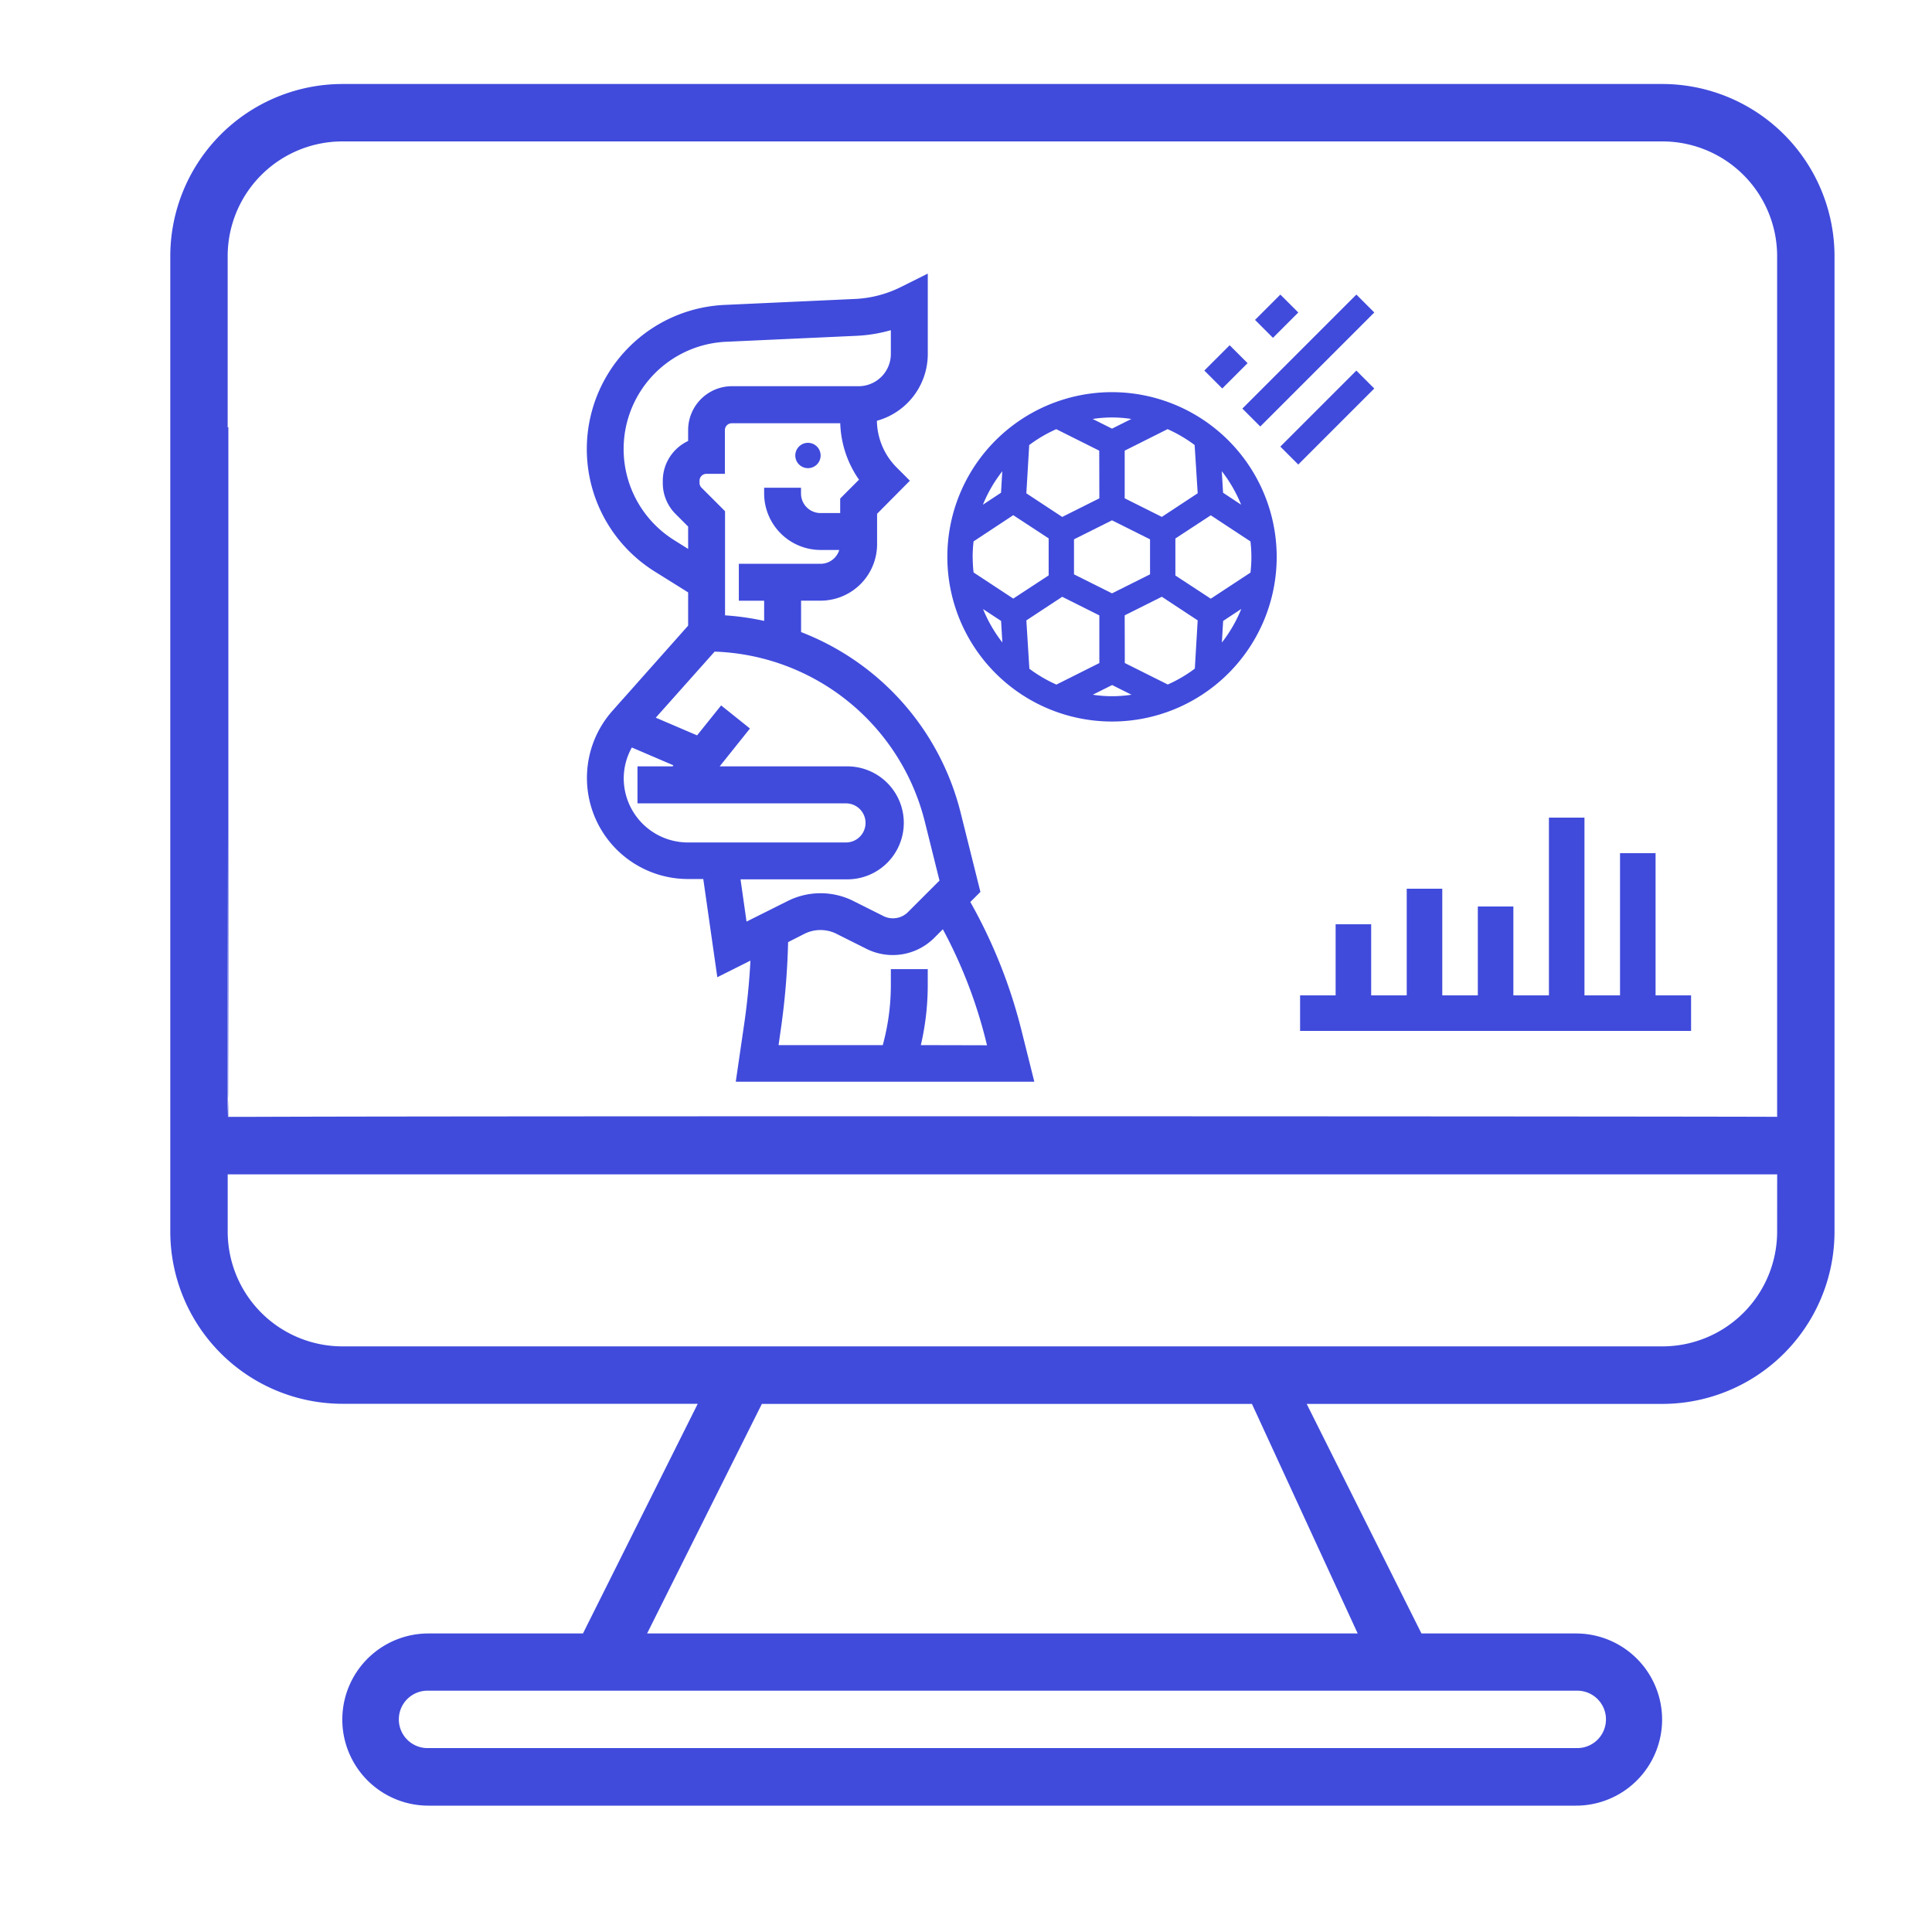 <svg xmlns="http://www.w3.org/2000/svg" width="50" height="50" viewBox="0 0 50 50">
  <g id="Group_9155" data-name="Group 9155" transform="translate(-5276 1731)">
    <g id="ic_web_development" transform="translate(3257.217 308.051)">
      <rect id="Rectangle_2788" data-name="Rectangle 2788" width="50" height="50" transform="translate(2018.783 -2039.051)" fill="none"/>
      <g id="seo" transform="translate(2023.19 -2036.877)">
        <g id="Group_9016" data-name="Group 9016" transform="translate(20.676 11.474)">
          <g id="Group_9015" data-name="Group 9015" transform="translate(0 0)">
            <rect id="Rectangle_2782" data-name="Rectangle 2782" width="10.338" fill="#404bdc"/>
          </g>
        </g>
        <g id="Group_9024" data-name="Group 9024" transform="translate(22.743 30.082)">
          <g id="Group_9023" data-name="Group 9023" transform="translate(0 0)">
            <rect id="Rectangle_2786" data-name="Rectangle 2786" fill="#404bdc"/>
          </g>
        </g>
        <g id="Group_9032" data-name="Group 9032" transform="translate(29.239 18.986)">
          <g id="Group_9031" data-name="Group 9031" transform="translate(0)">
            <path id="Path_50491" data-name="Path 50491" d="M265.2,172.6v-3.68h-.92v3.68h-.92V168h-.92v4.6h-.92v-2.3h-.92v2.3h-.92v-2.76h-.92v2.76h-.92v-1.84h-.92v1.84H256v.92h10.119v-.92Z" transform="translate(-256 -168)" fill="#404bdc"/>
          </g>
        </g>
        <g id="Group_9034" data-name="Group 9034" transform="translate(0)">
          <g id="Group_9033" data-name="Group 9033">
            <path id="Path_50492" data-name="Path 50492" d="M46.615,0H12.456A4.46,4.46,0,0,0,8,4.456V29.7a4.46,4.46,0,0,0,4.456,4.456H21.65L18.68,40.1h-4a2.228,2.228,0,1,0,0,4.456h29.7a2.228,2.228,0,1,0,0-4.456h-4l-2.97-5.941h9.195A4.46,4.46,0,0,0,51.07,29.7V4.456A4.46,4.46,0,0,0,46.615,0ZM9.485,10.448V26.733h0V10.448Zm0,8.933L9.5,26.733H9.485Zm34.9,22.2a.743.743,0,1,1,0,1.485h-29.7a.743.743,0,1,1,0-1.485ZM38.73,40.1H20.34l2.97-5.941H35.993ZM49.585,29.7a2.97,2.97,0,0,1-2.97,2.97H12.456a2.97,2.97,0,0,1-2.97-2.97V28.218h40.1Zm0-2.97c-.251-.012-32.9-.026-39.524,0H9.485l.018-.587V8.88l-.018.007V4.456a2.97,2.97,0,0,1,2.97-2.97H46.615a2.97,2.97,0,0,1,2.97,2.97Z" transform="translate(-8)" fill="#404bdc"/>
            <g id="soccer" transform="translate(10.929 5.149)">
              <path id="Path_50717" data-name="Path 50717" d="M33.262,9a4.262,4.262,0,1,0,4.262,4.262A4.267,4.267,0,0,0,33.262,9Zm-3.607,4.262a3.586,3.586,0,0,1,.024-.4l1.027-.678.916.6v.958l-.916.6-1.027-.676A3.7,3.7,0,0,1,29.656,13.262Zm5.824-1.645-.928.611-.961-.481V10.514L34.7,9.957a3.6,3.6,0,0,1,.7.411Zm-2.217,2.59-.984-.492v-.906l.984-.492.984.492v.906Zm-.328-2.459-.961.481-.928-.611.074-1.249a3.592,3.592,0,0,1,.7-.411l1.112.556Zm-1.889,3.159.928-.611.961.481v1.234l-1.111.557a3.6,3.6,0,0,1-.7-.41Zm2.545-.131.961-.481.928.611-.074,1.249a3.591,3.591,0,0,1-.7.411l-1.112-.556Zm2.228-.431-.916-.6v-.958l.916-.6,1.027.676a3.7,3.7,0,0,1,.024.407,3.585,3.585,0,0,1-.024.4Zm.318-2.742-.033-.557a3.6,3.6,0,0,1,.5.866ZM33.762,9.694l-.5.25-.5-.25a3.235,3.235,0,0,1,1,0Zm-3.34,1.353-.033.556-.469.31A3.6,3.6,0,0,1,30.422,11.048Zm-.5,3.565.469.309.033.557a3.6,3.6,0,0,1-.5-.866Zm2.843,2.218.5-.25.5.25a3.235,3.235,0,0,1-1,0Zm3.34-1.353.033-.556.469-.31a3.6,3.6,0,0,1-.5.866Z" transform="translate(-19.819 -6.174)" fill="#404bdc"/>
              <path id="Path_50718" data-name="Path 50718" d="M0,0H4.173V.656H0Z" transform="translate(16.816 3.251) rotate(-45)" fill="#404bdc"/>
              <path id="Path_50719" data-name="Path 50719" d="M0,0H.927V.656H0Z" transform="translate(17.144 0.956) rotate(-45)" fill="#404bdc"/>
              <path id="Path_50720" data-name="Path 50720" d="M0,0H.927V.656H0Z" transform="translate(15.832 2.267) rotate(-45)" fill="#404bdc"/>
              <path id="Path_50721" data-name="Path 50721" d="M0,0H2.782V.656H0Z" transform="translate(17.799 4.235) rotate(-45)" fill="#404bdc"/>
              <ellipse id="Ellipse_487" data-name="Ellipse 487" cx="0.328" cy="0.328" rx="0.328" ry="0.328" transform="translate(5.246 4.137)" fill="#404bdc"/>
              <path id="Path_50722" data-name="Path 50722" d="M10.586,16.38l.285-.285-.491-1.966A6.615,6.615,0,0,0,6.246,9.521V8.454H6.9A1.313,1.313,0,0,0,8.213,7.142V6.294L9,5.5l-.232-.232a1.9,1.9,0,0,1-.56-1.352V3.83A1.642,1.642,0,0,0,9.525,2.224V.382L9.05.619A3.107,3.107,0,0,1,7.794.946L4.422,1.1A3.585,3.585,0,0,0,2.685,7.721l.938.586v1l-2,2.251a2.466,2.466,0,0,0,1.843,4.1h.529l.352,2.464.9-.451a18.233,18.233,0,0,1-.168,1.862l-.2,1.371H12.24l-.294-1.175a13.162,13.162,0,0,0-1.36-3.357ZM7.558,6.023v.464H6.9a.656.656,0,0,1-.656-.656H5.59A1.313,1.313,0,0,0,6.9,7.142h.656A.656.656,0,0,1,6.9,7.8H4.935v.656H5.59v.861a6.646,6.646,0,0,0-1.312-.191V6.351l-.56-.56a.326.326,0,0,1-.1-.232V5.5a.328.328,0,0,1,.328-.328h.328V4.191a.328.328,0,0,1,.328-.328H7.558v.056a2.548,2.548,0,0,0,.534,1.569ZM3.032,7.165a2.929,2.929,0,0,1,1.42-5.411L7.823,1.6a3.756,3.756,0,0,0,1.046-.2v.82a.985.985,0,0,1-.984.984H4.607a.985.985,0,0,0-.984.984v.384a.986.986,0,0,0-.656.928v.056a.978.978,0,0,0,.288.7l.368.368v.912ZM1.656,13.2a1.8,1.8,0,0,1,.3-.985l1.376.59-.19.238H2.312V13.7H7.558a.656.656,0,1,1,0,1.312H3.466A1.812,1.812,0,0,1,1.656,13.2Zm3,2.466h2.9a1.312,1.312,0,1,0,0-2.623H3.977l.885-1.107-.512-.41-.6.747-1.365-.585L4.093,9.771a5.96,5.96,0,0,1,5.651,4.517l.4,1.606-.885.885a.7.7,0,0,1-.786.128l-.829-.415a1.749,1.749,0,0,0-1.535.023l-1.244.622Zm4.648,4.59a6.707,6.707,0,0,0,.22-1.692V18.29H8.869v.275a6.045,6.045,0,0,1-.246,1.692H5.64l.089-.622a18.869,18.869,0,0,0,.183-2.287L6.4,17.1a1.079,1.079,0,0,1,.949-.023l.829.415a1.37,1.37,0,0,0,1.542-.251l.38-.38A12.5,12.5,0,0,1,11.31,19.9l.09.361Z" transform="translate(-1 -0.382)" fill="#404bdc" stroke="#404bdc" stroke-width="0.3"/>
            </g>
          </g>
        </g>
      </g>
    </g>
  </g>
</svg>
